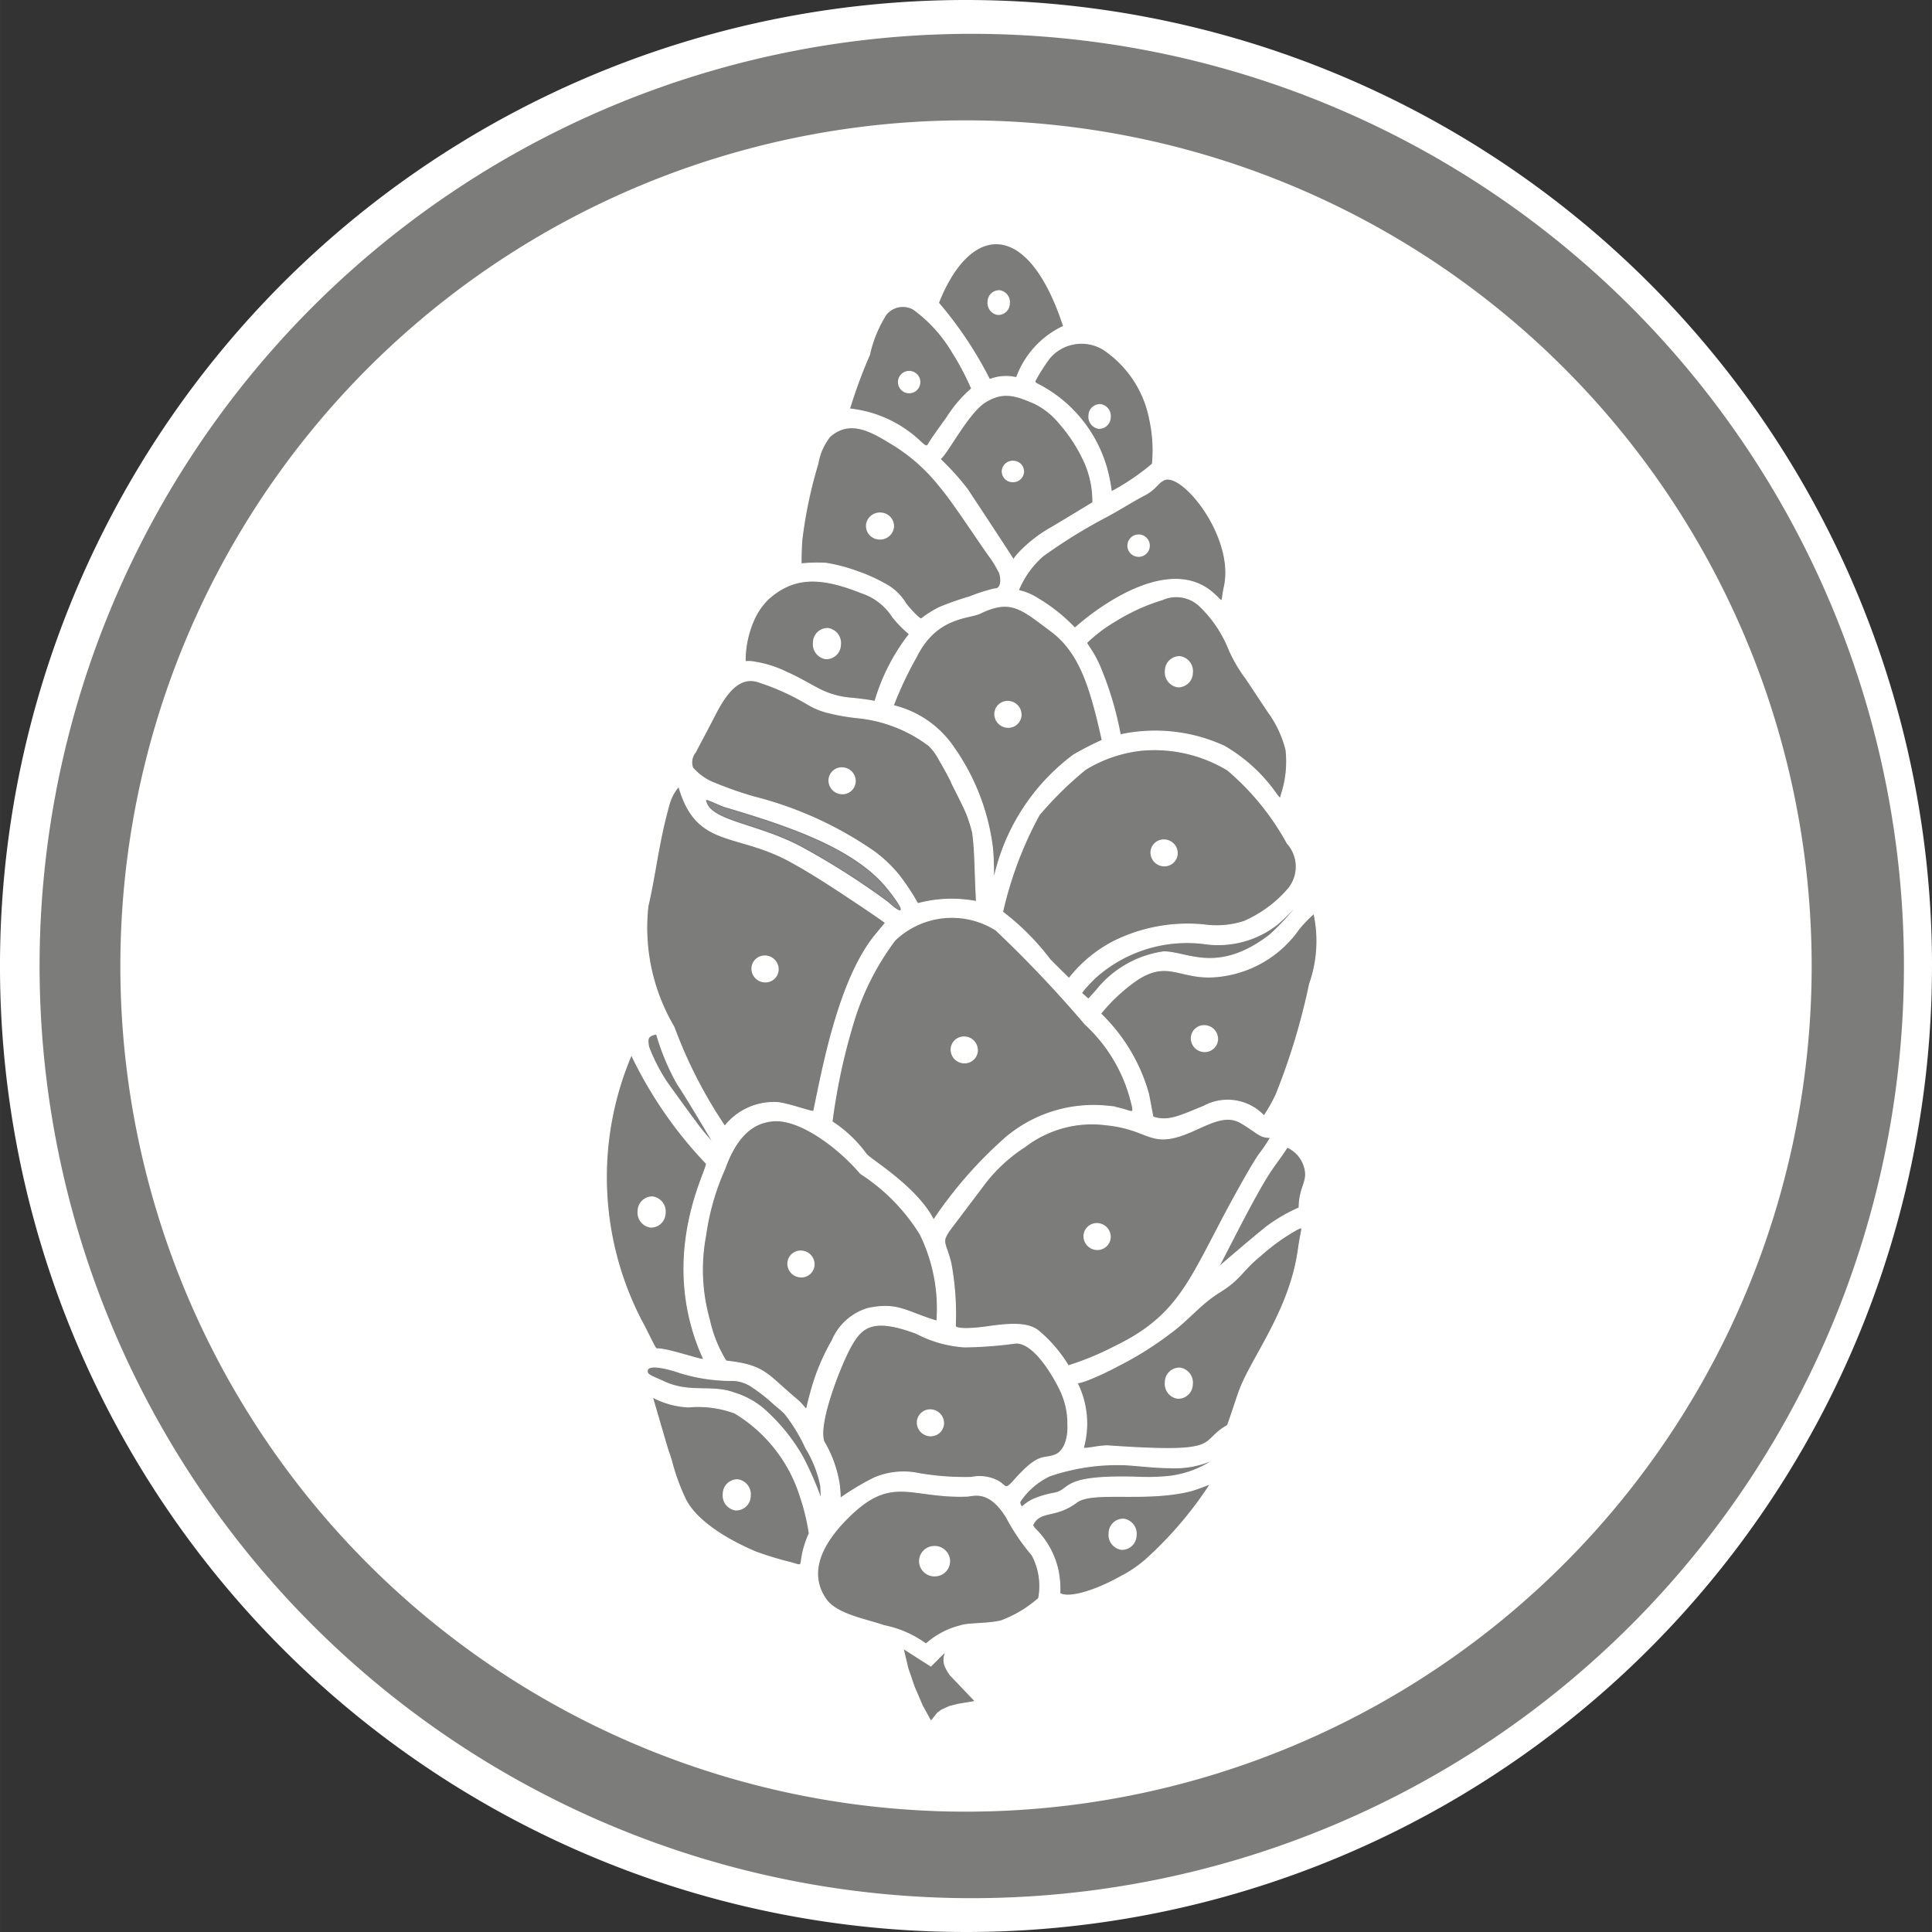 <?xml version="1.0" encoding="UTF-8"?> <svg xmlns="http://www.w3.org/2000/svg" id="Ebene_1" data-name="Ebene 1" width="30mm" height="30mm" viewBox="0 0 85.039 85.04"><rect x="0" y="0" width="85.039" height="85.04" fill="#333333" stroke="none"/><defs><style>.cls-1,.cls-3{fill:#fff;}.cls-2,.cls-6{fill:#7c7c7b;}.cls-3,.cls-6,.cls-8{fill-rule:evenodd;}.cls-4,.cls-5,.cls-9{fill:none;stroke-miterlimit:22.926;}.cls-4,.cls-5{stroke:#fff;}.cls-4,.cls-9{stroke-width:0.042px;}.cls-5{stroke-width:0.055px;}.cls-7,.cls-8{fill:#878787;}.cls-9{stroke:#7c7c7b;}</style></defs><path class="cls-1" d="M85.039,42.52A42.52,42.52,0,1,1,42.52,0a42.52,42.52,0,0,1,42.52,42.52"></path><path class="cls-2" d="M83.804,42.52a41.031,41.031,0,1,1-41.03-41.031A41.031,41.031,0,0,1,83.804,42.52"></path><path class="cls-1" d="M79.743,42.52A37.223,37.223,0,1,1,42.52,5.297,37.223,37.223,0,0,1,79.743,42.52"></path><path class="cls-3" d="M39.36,12.691a8.453,8.453,0,0,1,.843-1.894.914.914,0,0,1,1.346-.324c.291.168.406.284.491.312s.139-.033.31-.217A1.834,1.834,0,0,1,43.36,9.988a2.24,2.24,0,0,1,1.146.101,3.024,3.024,0,0,1,1.158.748c.262.261.407.476.452.461a1.304,1.304,0,0,1,1.102.135,2.845,2.845,0,0,1,1.003,1.236c.125.255.279.518.405.814a2.767,2.767,0,0,1,.233,1.019c.001.028.2.116.511.357a5.925,5.925,0,0,1,1.196,1.279,4.47,4.47,0,0,1,.372.705c.13.291.259.618.37.92a5.982,5.982,0,0,1,.242,1.303,6.453,6.453,0,0,1,.033,1.124,4.352,4.352,0,0,1,1.347.836A5.625,5.625,0,0,1,53.824,22.1a6.984,6.984,0,0,1,.607,1.249,5.741,5.741,0,0,1,.394,1.583,5.011,5.011,0,0,1-.104,1.065c-.071.396-.159.789-.217,1.051a1.55,1.55,0,0,0-.048.236.391.391,0,0,0,.08.301,2.215,2.215,0,0,1,.265.505,3.985,3.985,0,0,0,.335.649c.065.095.374.58.722,1.124s.736,1.147.962,1.478a3.537,3.537,0,0,1,.658,1.631,5.843,5.843,0,0,1-.128,1.683c-.034.183-.091.418-.154.661s-.132.498-.187.72a4.857,4.857,0,0,0,.289.433,3.656,3.656,0,0,1,.351.732,4.03,4.03,0,0,1,.285.942,1.459,1.459,0,0,1-.03.359,1.887,1.887,0,0,1,.422.524,4.095,4.095,0,0,1,.482,1.897,8.296,8.296,0,0,1-.106,1.436,10.757,10.757,0,0,1-.3,1.429c-.064.213-.246,1.075-.527,2.085a14.205,14.205,0,0,1-1.116,2.975l-.234.43-.234.43a3.127,3.127,0,0,1,.33-.1.982.982,0,0,1,.584.198,2.239,2.239,0,0,1,.473.363,3.775,3.775,0,0,1,.494.66,1.642,1.642,0,0,1,.142.437,1.557,1.557,0,0,1-.038.793c-.211.605-.254.809-.215.859s.162-.057.287-.078c-.026.166-.141,1.042-.357,2.113a16.723,16.723,0,0,1-.956,3.289,16.203,16.203,0,0,1-.884,1.555,8.779,8.779,0,0,0-.899,1.965c-.01.035-.101.267-.192.517a4.468,4.468,0,0,0-.196.607c.021.007.01-.011,0-.026s-.02-.029.002-.012l.09.222.09.222a1.528,1.528,0,0,1-.139.67c-.09.224-.201.432-.268.589a10.877,10.877,0,0,1-.863,1.502c-.341.517-.68.982-.844,1.188-.147.187-.371.46-.613.734a8.1,8.1,0,0,1-.723.74,14.407,14.407,0,0,1-1.73,1.326,7.379,7.379,0,0,1-1.982.869,2.894,2.894,0,0,1-.988.109,1.413,1.413,0,0,1-.512-.119,3.434,3.434,0,0,1-.956.752,4.183,4.183,0,0,1-1.963.55,4.231,4.231,0,0,0-.669.094,3.179,3.179,0,0,0-.843.292c-.138.076-.379.121-.498.276s-.116.421.236.942a6.749,6.749,0,0,0,.504.598,3.219,3.219,0,0,0,.554.512c-.176.032-.444.065-.712.121a2.147,2.147,0,0,0-.716.255,1.692,1.692,0,0,0-.18.135.951.951,0,0,0-.256.321,7.967,7.967,0,0,1-.64-1.304,9.145,9.145,0,0,1-.416-1.257c-.07-.322-.041-.42-.109-.486a4.216,4.216,0,0,0-.691-.286,8.303,8.303,0,0,0-1.306-.411,4.19,4.19,0,0,1-1.187-.495,3.102,3.102,0,0,1-.862-.665,2.191,2.191,0,0,1-.308-.535,1.581,1.581,0,0,1-.122-.457c-.024-.103-.07-.162-.26-.196a7.623,7.623,0,0,1-1.41-.432c-.48-.187-.973-.395-1.48-.557a4.57,4.57,0,0,1-1.129-.69,7.677,7.677,0,0,1-1.136-1.053,4.335,4.335,0,0,1-.842-1.646c-.177-.594-.313-1.263-.595-2.105-.157-.469-.253-.78-.33-1.05s-.136-.497-.219-.798c-.31-1.115-.117-1.331.02-1.511s.216-.324-.32-1.296c-.106-.26-.325-.734-.542-1.219s-.434-.981-.538-1.285a10.465,10.465,0,0,1-.474-1.798,10.804,10.804,0,0,1-.102-1.696,11.317,11.317,0,0,1,.08-1.366c.045-.401.103-.798.147-1.345a12.292,12.292,0,0,1,.438-2.238,13.568,13.568,0,0,1,.498-1.476,1.36,1.36,0,0,1,.18-.324,2.02,2.02,0,0,1,.57-.487.956.956,0,0,1,.502-.469c.14-.076.207-.151.066-.455a9.156,9.156,0,0,1-.614-2.284,7.086,7.086,0,0,1,.032-2.656c.088-.343.17-.693.244-1.053s.14-.73.196-1.111c.03-.206.082-.516.151-.862s.157-.724.255-1.066a4.19,4.19,0,0,1,.429-.979,1.163,1.163,0,0,1,.584-.564l.001-.13v-.129a3.408,3.408,0,0,1,.417-1.2c.235-.471.54-1,.836-1.553a4.201,4.201,0,0,1,.674-.866,4.451,4.451,0,0,0,.42-.437,6.413,6.413,0,0,1,.447-2.484,3.581,3.581,0,0,1,2.037-1.994,11.5,11.5,0,0,1,.194-2.411c.151-.854.387-1.789.699-2.898a2.137,2.137,0,0,1,.334-.769,4.342,4.342,0,0,1,.797-.729l.194-.676.194-.675a2.35,2.35,0,0,1,.203-.472,2.922,2.922,0,0,0,.224-.499c.062-.18.16-.521.279-.89a8.63,8.63,0,0,1,.403-1.065,2.119,2.119,0,0,1,.886-1.025c.259-.137.449-.135.471-.194"></path><path class="cls-4" d="M39.36,12.691a8.453,8.453,0,0,1,.843-1.894.914.914,0,0,1,1.346-.324c.291.168.406.284.491.312s.139-.033.31-.217A1.834,1.834,0,0,1,43.36,9.988a2.24,2.24,0,0,1,1.146.101,3.024,3.024,0,0,1,1.158.748c.262.261.407.476.452.461a1.304,1.304,0,0,1,1.102.135,2.845,2.845,0,0,1,1.003,1.236c.125.255.279.518.405.814a2.767,2.767,0,0,1,.233,1.019c.001.028.2.116.511.357a5.925,5.925,0,0,1,1.196,1.279,4.47,4.47,0,0,1,.372.705c.13.291.259.618.37.92a5.982,5.982,0,0,1,.242,1.303,6.453,6.453,0,0,1,.033,1.124,4.352,4.352,0,0,1,1.347.836A5.625,5.625,0,0,1,53.824,22.1a6.984,6.984,0,0,1,.607,1.249,5.741,5.741,0,0,1,.394,1.583,5.011,5.011,0,0,1-.104,1.065c-.071.396-.159.789-.217,1.051a1.55,1.55,0,0,0-.048.236.391.391,0,0,0,.08.301,2.215,2.215,0,0,1,.265.505,3.985,3.985,0,0,0,.335.649c.065.095.374.58.722,1.124s.736,1.147.962,1.478a3.537,3.537,0,0,1,.658,1.631,5.843,5.843,0,0,1-.128,1.683c-.034.183-.091.418-.154.661s-.132.498-.187.72a4.857,4.857,0,0,0,.289.433,3.656,3.656,0,0,1,.351.732,4.03,4.03,0,0,1,.285.942,1.459,1.459,0,0,1-.03.359,1.887,1.887,0,0,1,.422.524,4.095,4.095,0,0,1,.482,1.897,8.296,8.296,0,0,1-.106,1.436,10.757,10.757,0,0,1-.3,1.429c-.064.213-.246,1.075-.527,2.085a14.205,14.205,0,0,1-1.116,2.975l-.234.43-.234.43a3.127,3.127,0,0,1,.33-.1.982.982,0,0,1,.584.198,2.239,2.239,0,0,1,.473.363,3.775,3.775,0,0,1,.494.66,1.642,1.642,0,0,1,.142.437,1.557,1.557,0,0,1-.038.793c-.211.605-.254.809-.215.859s.162-.057.287-.078c-.026.166-.141,1.042-.357,2.113a16.723,16.723,0,0,1-.956,3.289,16.203,16.203,0,0,1-.884,1.555,8.779,8.779,0,0,0-.899,1.965c-.01.035-.101.267-.192.517a4.468,4.468,0,0,0-.196.607c.021.007.01-.011,0-.026s-.02-.029.002-.012l.09.222.09.222a1.528,1.528,0,0,1-.139.67c-.09.224-.201.432-.268.589a10.877,10.877,0,0,1-.863,1.502c-.341.517-.68.982-.844,1.188-.147.187-.371.46-.613.734a8.1,8.1,0,0,1-.723.74,14.407,14.407,0,0,1-1.73,1.326,7.379,7.379,0,0,1-1.982.869,2.894,2.894,0,0,1-.988.109,1.413,1.413,0,0,1-.512-.119,3.434,3.434,0,0,1-.956.752,4.183,4.183,0,0,1-1.963.55,4.231,4.231,0,0,0-.669.094,3.179,3.179,0,0,0-.843.292c-.138.076-.379.121-.498.276s-.116.421.236.942a6.749,6.749,0,0,0,.504.598,3.219,3.219,0,0,0,.554.512c-.176.032-.444.065-.712.121a2.147,2.147,0,0,0-.716.255,1.692,1.692,0,0,0-.18.135.951.951,0,0,0-.256.321,7.967,7.967,0,0,1-.64-1.304,9.145,9.145,0,0,1-.416-1.257c-.07-.322-.041-.42-.109-.486a4.216,4.216,0,0,0-.691-.286,8.303,8.303,0,0,0-1.306-.411,4.19,4.19,0,0,1-1.187-.495,3.102,3.102,0,0,1-.862-.665,2.191,2.191,0,0,1-.308-.535,1.581,1.581,0,0,1-.122-.457c-.024-.103-.07-.162-.26-.196a7.623,7.623,0,0,1-1.41-.432c-.48-.187-.973-.395-1.48-.557a4.57,4.57,0,0,1-1.129-.69,7.677,7.677,0,0,1-1.136-1.053,4.335,4.335,0,0,1-.842-1.646c-.177-.594-.313-1.263-.595-2.105-.157-.469-.253-.78-.33-1.05s-.136-.497-.219-.798c-.31-1.115-.117-1.331.02-1.511s.216-.324-.32-1.296c-.106-.26-.325-.734-.542-1.219s-.434-.981-.538-1.285a10.465,10.465,0,0,1-.474-1.798,10.804,10.804,0,0,1-.102-1.696,11.317,11.317,0,0,1,.08-1.366c.045-.401.103-.798.147-1.345a12.292,12.292,0,0,1,.438-2.238,13.568,13.568,0,0,1,.498-1.476,1.36,1.36,0,0,1,.18-.324,2.02,2.02,0,0,1,.57-.487.956.956,0,0,1,.502-.469c.14-.076.207-.151.066-.455a9.156,9.156,0,0,1-.614-2.284,7.086,7.086,0,0,1,.032-2.656c.088-.343.17-.693.244-1.053s.14-.73.196-1.111c.03-.206.082-.516.151-.862s.157-.724.255-1.066a4.19,4.19,0,0,1,.429-.979,1.163,1.163,0,0,1,.584-.564l.001-.13v-.129a3.408,3.408,0,0,1,.417-1.2c.235-.471.54-1,.836-1.553a4.201,4.201,0,0,1,.674-.866,4.451,4.451,0,0,0,.42-.437,6.413,6.413,0,0,1,.447-2.484,3.581,3.581,0,0,1,2.037-1.994,11.5,11.5,0,0,1,.194-2.411c.151-.854.387-1.789.699-2.898a2.137,2.137,0,0,1,.334-.769,4.342,4.342,0,0,1,.797-.729l.194-.676.194-.675a2.35,2.35,0,0,1,.203-.472,2.922,2.922,0,0,0,.224-.499c.062-.18.16-.521.279-.89a8.63,8.63,0,0,1,.403-1.065,2.119,2.119,0,0,1,.886-1.025C39.148,12.749,39.338,12.751,39.36,12.691Z"></path><path class="cls-5" d="M53.037,60.276a.615.615,0,0,0-.636.608.638.638,0,0,0,.539.71.619.619,0,0,0,.639-.607A.644.644,0,0,0,53.037,60.276Z"></path><path class="cls-6" d="M40.779,72.379l-.01-.007a4.695,4.695,0,0,0-1.855-.817c-.792-.274-2.095-.493-2.559-1.159-.656-.943-.51-2.172,1.065-3.69,1.865-1.798,2.674-.764,5.141-.85.288-.01.969-.322,1.739.931a9.186,9.186,0,0,0,1.129,1.663,2.888,2.888,0,0,1,.288,1.903,5.269,5.269,0,0,1-1.661.994c-.622.146-1.442.092-1.789.217a3.531,3.531,0,0,0-1.469.765c-.018.017-.054.025-.019.05"></path><path class="cls-4" d="M40.779,72.379l-.01-.007a4.695,4.695,0,0,0-1.855-.817c-.792-.274-2.095-.493-2.559-1.159-.656-.943-.51-2.172,1.065-3.69,1.865-1.798,2.674-.764,5.141-.85.288-.01.969-.322,1.739.931a9.186,9.186,0,0,0,1.129,1.663,2.888,2.888,0,0,1,.288,1.903,5.269,5.269,0,0,1-1.661.994c-.622.146-1.442.092-1.789.217a3.531,3.531,0,0,0-1.469.765C40.78,72.346,40.743,72.354,40.779,72.379Z"></path><path class="cls-7" d="M37.204,33.666a.56.56,0,0,0-.613.513.583.583,0,0,0,.531.614.558.558,0,0,0,.612-.512.581.581,0,0,0-.53-.615"></path><path class="cls-5" d="M37.204,33.666a.56.56,0,0,0-.613.513.583.583,0,0,0,.531.614.558.558,0,0,0,.612-.512A.581.581,0,0,0,37.204,33.666Z"></path><path class="cls-7" d="M44.718,20.17a.462.462,0,0,0-.501.41.451.451,0,0,0,.425.479.458.458,0,0,0,.501-.408.45.45,0,0,0-.425-.48"></path><path class="cls-5" d="M44.718,20.17a.462.462,0,0,0-.501.41.451.451,0,0,0,.425.479.458.458,0,0,0,.501-.408A.45.45,0,0,0,44.718,20.17Z"></path><path class="cls-7" d="M40.153,16.217a.464.464,0,0,0-.502.42.465.465,0,1,0,.502-.42"></path><path class="cls-5" d="M40.153,16.217a.464.464,0,0,0-.502.42.465.465,0,1,0,.502-.42Z"></path><path class="cls-7" d="M38.877,22.45a.585.585,0,0,0-.636.521.573.573,0,0,0,.54.611.589.589,0,0,0,.638-.522.575.575,0,0,0-.542-.61"></path><path class="cls-5" d="M38.877,22.45a.585.585,0,0,0-.636.521.573.573,0,0,0,.54.611.589.589,0,0,0,.638-.522A.575.575,0,0,0,38.877,22.45Z"></path><path class="cls-7" d="M50.254,23.416a.469.469,0,0,0-.506.427.463.463,0,0,0,.428.5.465.465,0,1,0,.077-.927"></path><path class="cls-5" d="M50.254,23.416a.469.469,0,0,0-.506.427.463.463,0,0,0,.428.5.465.465,0,1,0,.077-.927Z"></path><path class="cls-6" d="M43.557,16.708a1.962,1.962,0,0,1,1.186-.083A4.003,4.003,0,0,1,46.815,14.36c-1.548-4.75-4.111-4.569-5.508-1.027a16.935,16.935,0,0,1,2.25,3.376"></path><path class="cls-4" d="M43.557,16.708a1.962,1.962,0,0,1,1.186-.083A4.003,4.003,0,0,1,46.815,14.36c-1.548-4.75-4.111-4.569-5.508-1.027A16.935,16.935,0,0,1,43.557,16.708Z"></path><path class="cls-6" d="M45.557,16.765a8.187,8.187,0,0,1,.639-1.005,1.847,1.847,0,0,1,2.39-.367,4.779,4.779,0,0,1,2.015,3.042,6.417,6.417,0,0,1,.125,1.986,10.235,10.235,0,0,1-1.806,1.226,8.045,8.045,0,0,0-.169-.892,5.984,5.984,0,0,0-3.063-3.84c-.036-.017-.162-.071-.132-.15"></path><path class="cls-4" d="M45.557,16.765a8.187,8.187,0,0,1,.639-1.005,1.847,1.847,0,0,1,2.39-.367,4.779,4.779,0,0,1,2.015,3.042,6.417,6.417,0,0,1,.125,1.986,10.235,10.235,0,0,1-1.806,1.226,8.045,8.045,0,0,0-.169-.892,5.984,5.984,0,0,0-3.063-3.84C45.652,16.898,45.527,16.844,45.557,16.765Z"></path><path class="cls-6" d="M37.392,18h-.001a21.915,21.915,0,0,1,.88-2.382,5.514,5.514,0,0,1,.736-1.785.954.954,0,0,1,1.203-.219A6.31,6.31,0,0,1,41.926,15.51a11.24,11.24,0,0,1,.842,1.595,5.729,5.729,0,0,0-1.073,1.249c-.009.021-.73,1.003-.806,1.158-.102.204-.174.102-.364-.059A5.323,5.323,0,0,0,37.392,18"></path><path class="cls-4" d="M37.392,18h-.001a21.915,21.915,0,0,1,.88-2.382,5.514,5.514,0,0,1,.736-1.785.954.954,0,0,1,1.203-.219A6.31,6.31,0,0,1,41.926,15.51a11.24,11.24,0,0,1,.842,1.595,5.729,5.729,0,0,0-1.073,1.249c-.009.021-.73,1.003-.806,1.158-.102.204-.174.102-.364-.059A5.323,5.323,0,0,0,37.392,18Z"></path><path class="cls-6" d="M41.381,20.195c.279-.155,1.222-2.025,1.983-2.497.786-.487,1.333-.308,2.192.067a3.298,3.298,0,0,1,1.075.866,6.801,6.801,0,0,1,1.137,1.782,4.212,4.212,0,0,1,.334,1.709c-.378.228-1.561.95-1.927,1.158a6.15,6.15,0,0,0-.966.704c-.1.085-.598.549-.588.677,0-.029-1.921-2.941-2.045-3.127a11.382,11.382,0,0,0-1.128-1.259Z"></path><path class="cls-4" d="M41.381,20.195c.279-.155,1.222-2.025,1.983-2.497.786-.487,1.333-.308,2.192.067a3.298,3.298,0,0,1,1.075.866,6.801,6.801,0,0,1,1.137,1.782,4.212,4.212,0,0,1,.334,1.709c-.378.228-1.561.95-1.927,1.158a6.15,6.15,0,0,0-.966.704c-.1.085-.598.549-.588.677,0-.029-1.921-2.941-2.045-3.127a11.382,11.382,0,0,0-1.128-1.259Z"></path><path class="cls-6" d="M35.265,24.818c-.011-.104.003-.707.028-1.031a19.61,19.61,0,0,1,.708-3.377,2.616,2.616,0,0,1,.53-1.199c.947-.828,1.95-.138,2.887.43a7.924,7.924,0,0,1,1.948,1.767c.62.724,1.688,2.406,2.298,3.232a5.556,5.556,0,0,1,.296.51c.073.065.224.787-.185.771a7.422,7.422,0,0,0-1.075.344,13.995,13.995,0,0,0-1.335.467,4.528,4.528,0,0,0-.808.506c-.059.061-.603-.529-.716-.714a2.356,2.356,0,0,0-.723-.728,7.521,7.521,0,0,0-1.41-.649,7.299,7.299,0,0,0-1.349-.354,7.202,7.202,0,0,0-1.093.025"></path><path class="cls-4" d="M35.265,24.818c-.011-.104.003-.707.028-1.031a19.61,19.61,0,0,1,.708-3.377,2.616,2.616,0,0,1,.53-1.199c.947-.828,1.95-.138,2.887.43a7.924,7.924,0,0,1,1.948,1.767c.62.724,1.688,2.406,2.298,3.232a5.556,5.556,0,0,1,.296.51c.073.065.224.787-.185.771a7.422,7.422,0,0,0-1.075.344,13.995,13.995,0,0,0-1.335.467,4.528,4.528,0,0,0-.808.506c-.059.061-.603-.529-.716-.714a2.356,2.356,0,0,0-.723-.728,7.521,7.521,0,0,0-1.41-.649,7.299,7.299,0,0,0-1.349-.354A7.202,7.202,0,0,0,35.265,24.818Z"></path><path class="cls-6" d="M44.824,25.989a4.05,4.05,0,0,1,1.073-1.511,22.965,22.965,0,0,1,2.729-1.695c.606-.318,1.204-.708,1.734-.982.548-.285.572-.546.893-.684.802-.343,3.119,2.528,2.637,4.716-.163.736.023.74-.484.285-1.774-1.593-4.664.264-6.094,1.53a7.558,7.558,0,0,0-1.647-1.311,2.555,2.555,0,0,0-.841-.348"></path><path class="cls-4" d="M44.824,25.989a4.05,4.05,0,0,1,1.073-1.511,22.965,22.965,0,0,1,2.729-1.695c.606-.318,1.204-.708,1.734-.982.548-.285.572-.546.893-.684.802-.343,3.119,2.528,2.637,4.716-.163.736.023.74-.484.285-1.774-1.593-4.664.264-6.094,1.53a7.558,7.558,0,0,0-1.647-1.311A2.555,2.555,0,0,0,44.824,25.989Z"></path><path class="cls-6" d="M43.743,38.71a9.225,9.225,0,0,1,3.515-5.482,13.767,13.767,0,0,1,1.258-.645c-.533-2.413-1.012-3.881-2.259-4.81-1.287-.958-1.753-1.444-3.111-.782-.488.237-1.923.13-2.803,1.904a15.883,15.883,0,0,0-1.024,2.163,4.469,4.469,0,0,1,2.667,1.851,9.753,9.753,0,0,1,1.685,4.303c.058.432.055,1.042.071,1.499"></path><path class="cls-4" d="M43.743,38.71a9.225,9.225,0,0,1,3.515-5.482,13.767,13.767,0,0,1,1.258-.645c-.533-2.413-1.012-3.881-2.259-4.81-1.287-.958-1.753-1.444-3.111-.782-.488.237-1.923.13-2.803,1.904a15.883,15.883,0,0,0-1.024,2.163,4.469,4.469,0,0,1,2.667,1.851,9.753,9.753,0,0,1,1.685,4.303C43.73,37.643,43.727,38.253,43.743,38.71Z"></path><path class="cls-6" d="M32.799,29.123a4.463,4.463,0,0,1,.344-1.75,3.035,3.035,0,0,1,.669-1.005c1.086-.964,2.219-1.035,4.112-.272A2.543,2.543,0,0,1,39.28,27.141a5.243,5.243,0,0,0,.749.768,8.905,8.905,0,0,0-1.512,2.945c-.014.05.012-.024-1.16-.134a3.691,3.691,0,0,1-1.34-.407c-.352-.183-1.001-.564-1.359-.704a4.806,4.806,0,0,0-1.404-.46,1.403,1.403,0,0,0-.456-.026"></path><path class="cls-4" d="M32.799,29.123a4.463,4.463,0,0,1,.344-1.75,3.035,3.035,0,0,1,.669-1.005c1.086-.964,2.219-1.035,4.112-.272A2.543,2.543,0,0,1,39.28,27.141a5.243,5.243,0,0,0,.749.768,8.905,8.905,0,0,0-1.512,2.945c-.014.05.012-.024-1.16-.134a3.691,3.691,0,0,1-1.34-.407c-.352-.183-1.001-.564-1.359-.704a4.806,4.806,0,0,0-1.404-.46A1.403,1.403,0,0,0,32.799,29.123Z"></path><path class="cls-6" d="M30.491,33.801a.699.699,0,0,1,.12-.695c.176-.347.545-1.03.708-1.347.376-.727.993-2.068,2.023-1.757a10.49,10.49,0,0,1,2.208.995,3.319,3.319,0,0,0,.793.342,9.054,9.054,0,0,0,1.462.26,6.231,6.231,0,0,1,3.086,1.222,2.335,2.335,0,0,1,.414.551c.153.266.481.831.595,1.106.053.13.549,1.061.678,1.416a7.135,7.135,0,0,1,.234.758c.113.854.086,1.416.166,2.987.004.079.095.029-.552-.034a5.703,5.703,0,0,0-2.032.172,10.064,10.064,0,0,0-.868-1.305,6.135,6.135,0,0,0-1.034-.975,16.275,16.275,0,0,0-5.305-2.419,16.524,16.524,0,0,1-1.916-.682,2.539,2.539,0,0,1-.78-.597"></path><path class="cls-4" d="M30.491,33.801a.699.699,0,0,1,.12-.695c.176-.347.545-1.03.708-1.347.376-.727.993-2.068,2.023-1.757a10.49,10.49,0,0,1,2.208.995,3.319,3.319,0,0,0,.793.342,9.054,9.054,0,0,0,1.462.26,6.231,6.231,0,0,1,3.086,1.222,2.335,2.335,0,0,1,.414.551c.153.266.481.831.595,1.106.053.13.549,1.061.678,1.416a7.135,7.135,0,0,1,.234.758c.113.854.086,1.416.166,2.987.004.079.095.029-.552-.034a5.703,5.703,0,0,0-2.032.172,10.064,10.064,0,0,0-.868-1.305,6.135,6.135,0,0,0-1.034-.975,16.275,16.275,0,0,0-5.305-2.419,16.524,16.524,0,0,1-1.916-.682A2.539,2.539,0,0,1,30.491,33.801Z"></path><path class="cls-6" d="M47.838,28.283a6.49,6.49,0,0,1,1.234-.935,8.742,8.742,0,0,1,2.096-.956,1.499,1.499,0,0,1,1.648.292,5.449,5.449,0,0,1,1.298,1.947,6.598,6.598,0,0,0,.728,1.233c.328.485.637.964.984,1.479a4.806,4.806,0,0,1,.778,1.66A4.601,4.601,0,0,1,56.41,34.94c-.063.224-.033.263-.227.015A7.194,7.194,0,0,0,53.89,32.846a7.278,7.278,0,0,0-4.58-.502,14.603,14.603,0,0,0-.912-3.038c-.299-.682-.598-.974-.56-1.023"></path><path class="cls-4" d="M47.838,28.283a6.49,6.49,0,0,1,1.234-.935,8.742,8.742,0,0,1,2.096-.956,1.499,1.499,0,0,1,1.648.292,5.449,5.449,0,0,1,1.298,1.947,6.598,6.598,0,0,0,.728,1.233c.328.485.637.964.984,1.479a4.806,4.806,0,0,1,.778,1.66A4.601,4.601,0,0,1,56.41,34.94c-.063.224-.033.263-.227.015A7.194,7.194,0,0,0,53.89,32.846a7.278,7.278,0,0,0-4.58-.502,14.603,14.603,0,0,0-.912-3.038C48.099,28.624,47.8,28.331,47.838,28.283Z"></path><path class="cls-6" d="M45.741,35.867A15.663,15.663,0,0,1,47.774,33.87a5.968,5.968,0,0,1,2.457-.845,6.238,6.238,0,0,1,3.804.871,11.398,11.398,0,0,1,2.624,3.222,1.533,1.533,0,0,1,.005,2.053,5.439,5.439,0,0,1-1.91,1.39,3.951,3.951,0,0,1-1.76.149,7.316,7.316,0,0,0-3.991.737,6.006,6.006,0,0,0-1.948,1.621c-.002.004-.774-.757-.847-.842A10.852,10.852,0,0,0,44.13,40.143a16.559,16.559,0,0,1,1.611-4.276"></path><path class="cls-4" d="M45.741,35.867A15.663,15.663,0,0,1,47.774,33.87a5.968,5.968,0,0,1,2.457-.845,6.238,6.238,0,0,1,3.804.871,11.398,11.398,0,0,1,2.624,3.222,1.533,1.533,0,0,1,.005,2.053,5.439,5.439,0,0,1-1.91,1.39,3.951,3.951,0,0,1-1.76.149,7.316,7.316,0,0,0-3.991.737,6.006,6.006,0,0,0-1.948,1.621c-.002.004-.774-.757-.847-.842A10.852,10.852,0,0,0,44.13,40.143,16.559,16.559,0,0,1,45.741,35.867Z"></path><path class="cls-6" d="M47.618,43.724l.29.257.345-.382a4.615,4.615,0,0,1,2.972-1.703c1.044.005,2.362,1.008,4.647-.725a10.25,10.25,0,0,0,1.583-1.806,8.502,8.502,0,0,1-1.227,1.313,4.223,4.223,0,0,1-3.252.854,6.05,6.05,0,0,0-4.78,1.515c-.113.112-.631.631-.579.677"></path><path class="cls-4" d="M47.618,43.724l.29.257.345-.382a4.615,4.615,0,0,1,2.972-1.703c1.044.005,2.362,1.008,4.647-.725a10.25,10.25,0,0,0,1.583-1.806,8.502,8.502,0,0,1-1.227,1.313,4.223,4.223,0,0,1-3.252.854,6.05,6.05,0,0,0-4.78,1.515C48.084,43.159,47.566,43.678,47.618,43.724Z"></path><path class="cls-6" d="M48.444,44.618a7.666,7.666,0,0,1,1.615-1.497c1.411-.919,1.909.052,3.595-.143a4.951,4.951,0,0,0,3.519-2.087,5.609,5.609,0,0,1,.662-.684,5.686,5.686,0,0,1-.194,3.109,29.012,29.012,0,0,1-1.465,4.847,6.635,6.635,0,0,1-.539.955,2.201,2.201,0,0,0-2.656-.422c-1.02.409-1.56.703-2.232.469-.007-.002-.174-.942-.206-1.055a7.845,7.845,0,0,0-2.099-3.492"></path><path class="cls-4" d="M48.444,44.618a7.666,7.666,0,0,1,1.615-1.497c1.411-.919,1.909.052,3.595-.143a4.951,4.951,0,0,0,3.519-2.087,5.609,5.609,0,0,1,.662-.684,5.686,5.686,0,0,1-.194,3.109,29.012,29.012,0,0,1-1.465,4.847,6.635,6.635,0,0,1-.539.955,2.201,2.201,0,0,0-2.656-.422c-1.02.409-1.56.703-2.232.469-.007-.002-.174-.942-.206-1.055A7.845,7.845,0,0,0,48.444,44.618Z"></path><path class="cls-6" d="M36.623,49.374a26.848,26.848,0,0,1,.92-4.306,11.565,11.565,0,0,1,1.849-3.684,3.633,3.633,0,0,1,4.445-.445,53.682,53.682,0,0,1,3.931,4.147,6.912,6.912,0,0,1,1.966,3.188c.28,1.055.173.532-1.009.413a5.984,5.984,0,0,0-4.473,1.401,18.684,18.684,0,0,0-3.158,3.614c-.753-1.477-2.802-2.671-2.969-2.905a5.676,5.676,0,0,0-1.502-1.423"></path><path class="cls-4" d="M36.623,49.374a26.848,26.848,0,0,1,.92-4.306,11.565,11.565,0,0,1,1.849-3.684,3.633,3.633,0,0,1,4.445-.445,53.682,53.682,0,0,1,3.931,4.147,6.912,6.912,0,0,1,1.966,3.188c.28,1.055.173.532-1.009.413a5.984,5.984,0,0,0-4.473,1.401,18.684,18.684,0,0,0-3.158,3.614c-.753-1.477-2.802-2.671-2.969-2.905A5.676,5.676,0,0,0,36.623,49.374Z"></path><path class="cls-8" d="M38.829,38.886c-1.542-1.674-4.428-2.593-6.926-3.336-.164-.048-.809-.351-.802-.315.177.877,2.198.983,4.117,1.984a33.002,33.002,0,0,1,3.863,2.45c1.19,1.056.122-.377-.251-.782"></path><path class="cls-9" d="M38.829,38.886c-1.542-1.674-4.428-2.593-6.926-3.336-.164-.048-.809-.351-.802-.315.177.877,2.198.983,4.117,1.984a33.002,33.002,0,0,1,3.863,2.45C40.271,40.723,39.202,39.291,38.829,38.886Z"></path><path class="cls-6" d="M38.976,40.617c-.433-.32-1.359-.93-1.739-1.183-.827-.549-1.653-1.077-2.468-1.522-2.386-1.302-4.119-.575-4.891-3.3a1.99,1.99,0,0,0-.404.717c-.497,1.73-.606,3.064-.955,4.559a8.598,8.598,0,0,0,1.147,5.32,20.504,20.504,0,0,0,2.236,4.366,2.742,2.742,0,0,1,2.332-1.042c.506.055,1.454.412,1.582.386.417-2.018,1.12-5.777,2.685-7.725Z"></path><path class="cls-4" d="M38.976,40.617c-.433-.32-1.359-.93-1.739-1.183-.827-.549-1.653-1.077-2.468-1.522-2.386-1.302-4.119-.575-4.891-3.3a1.99,1.99,0,0,0-.404.717c-.497,1.73-.606,3.064-.955,4.559a8.598,8.598,0,0,0,1.147,5.32,20.504,20.504,0,0,0,2.236,4.366,2.742,2.742,0,0,1,2.332-1.042c.506.055,1.454.412,1.582.386.417-2.018,1.12-5.777,2.685-7.725Z"></path><path class="cls-6" d="M28.89,45.485a10.299,10.299,0,0,0,.928,2.229c.439.651,1.373,2.242,1.624,2.658a10.192,10.192,0,0,1-.864-1.046c-.215-.282-1.172-1.607-1.225-1.686a7.888,7.888,0,0,1-.804-1.563c-.051-.349-.073-.481.35-.566Z"></path><path class="cls-4" d="M28.89,45.485a10.299,10.299,0,0,0,.928,2.229c.439.651,1.373,2.242,1.624,2.658a10.192,10.192,0,0,1-.864-1.046c-.215-.282-1.172-1.607-1.225-1.686a7.888,7.888,0,0,1-.804-1.563c-.051-.349-.073-.481.35-.566Z"></path><path class="cls-6" d="M27.792,46.426a18.397,18.397,0,0,0,3.296,4.785c.12.139-1.737,3.292-.628,7.22a9.104,9.104,0,0,0,.509,1.381c.08.146-1.568-.469-2.074-.441-.059.003-.408-.784-.653-1.219a13.723,13.723,0,0,1-.45-11.725"></path><path class="cls-4" d="M27.792,46.426a18.397,18.397,0,0,0,3.296,4.785c.12.139-1.737,3.292-.628,7.22a9.104,9.104,0,0,0,.509,1.381c.08.146-1.568-.469-2.074-.441-.059.003-.408-.784-.653-1.219A13.723,13.723,0,0,1,27.792,46.426Z"></path><path class="cls-6" d="M31.956,59.908c1.722.189,1.781.573,3.102,1.68.6.503.326.723.618-.259A9.318,9.318,0,0,1,36.63,59.004a2.471,2.471,0,0,1,1.566-1.409c1.331-.282,1.672.146,3.043.556a7.424,7.424,0,0,0-.736-3.823,8.495,8.495,0,0,0-2.626-2.674c-.973-1.148-2.716-2.458-3.903-2.312-.49.06-1.423.273-2.072,2.105a10.713,10.713,0,0,0-.843,2.938,8.044,8.044,0,0,0,.165,3.705,5.784,5.784,0,0,0,.731,1.818"></path><path class="cls-4" d="M31.956,59.908c1.722.189,1.781.573,3.102,1.68.6.503.326.723.618-.259A9.318,9.318,0,0,1,36.63,59.004a2.471,2.471,0,0,1,1.566-1.409c1.331-.282,1.672.146,3.043.556a7.424,7.424,0,0,0-.736-3.823,8.495,8.495,0,0,0-2.626-2.674c-.973-1.148-2.716-2.458-3.903-2.312-.49.06-1.423.273-2.072,2.105a10.713,10.713,0,0,0-.843,2.938,8.044,8.044,0,0,0,.165,3.705A5.784,5.784,0,0,0,31.956,59.908Z"></path><path class="cls-6" d="M55.923,50.07c-.496-.014-.491-.157-1.275-.632-.633-.383-1.254-.057-2.112.327-1.942.869-1.825-.047-3.843-.254a4.839,4.839,0,0,0-3.569.955,7.046,7.046,0,0,0-1.777,1.628c-.121.164-1.347,1.786-1.438,1.906-.552.729-.289.61-.051,1.619a12.314,12.314,0,0,1,.191,2.739c-.005.143.597.159,1.46.034,1.204-.175,1.832-.127,2.234.217a6.175,6.175,0,0,1,1.28,1.508,12.273,12.273,0,0,0,2.02-.833c2.932-1.404,3.338-3.038,5.233-6.505.205-.374.785-1.431,1.135-1.949a6.548,6.548,0,0,0,.511-.757"></path><path class="cls-4" d="M55.923,50.07c-.496-.014-.491-.157-1.275-.632-.633-.383-1.254-.057-2.112.327-1.942.869-1.825-.047-3.843-.254a4.839,4.839,0,0,0-3.569.955,7.046,7.046,0,0,0-1.777,1.628c-.121.164-1.347,1.786-1.438,1.906-.552.729-.289.61-.051,1.619a12.314,12.314,0,0,1,.191,2.739c-.005.143.597.159,1.46.034,1.204-.175,1.832-.127,2.234.217a6.175,6.175,0,0,1,1.28,1.508,12.273,12.273,0,0,0,2.02-.833c2.932-1.404,3.338-3.038,5.233-6.505.205-.374.785-1.431,1.135-1.949A6.548,6.548,0,0,0,55.923,50.07Z"></path><path class="cls-6" d="M56.652,50.489a1.383,1.383,0,0,1,.813,1.128c.033.485-.276.716-.283,1.549a7.234,7.234,0,0,0-1.418.822c-.782.626-1.869,1.571-1.878,1.575-.007.002-.375.338-.286.26.03-.026.319-.595.369-.692.583-1.132,1.339-2.619,1.907-3.506.219-.342.521-.715.755-1.088a.112.112,0,0,0,.021-.048"></path><path class="cls-4" d="M56.652,50.489a1.383,1.383,0,0,1,.813,1.128c.033.485-.276.716-.283,1.549a7.234,7.234,0,0,0-1.418.822c-.782.626-1.869,1.571-1.878,1.575-.007.002-.375.338-.286.26.03-.026.319-.595.369-.692.583-1.132,1.339-2.619,1.907-3.506.219-.342.521-.715.755-1.088A.112.112,0,0,0,56.652,50.489Z"></path><path class="cls-6" d="M47.923,60.722a12.422,12.422,0,0,0,1.258-.589,14.832,14.832,0,0,0,2.357-1.475c.788-.579,1.301-1.264,2.131-1.777.949-.585.973-.926,1.801-1.604A9.095,9.095,0,0,1,57.097,54.11c.323-.141.191-.127.049.902-.379,2.73-2.117,4.821-2.624,6.291-.224.648-.472,1.426-.499,1.442-1.311.744-.077,1.256-5.229.898-.376-.026-1.135.182-1.105.077a3.992,3.992,0,0,0-.273-2.837c-.011-.022.064.009.508-.161"></path><path class="cls-4" d="M47.923,60.722a12.422,12.422,0,0,0,1.258-.589,14.832,14.832,0,0,0,2.357-1.475c.788-.579,1.301-1.264,2.131-1.777.949-.585.973-.926,1.801-1.604A9.095,9.095,0,0,1,57.097,54.11c.323-.141.191-.127.049.902-.379,2.73-2.117,4.821-2.624,6.291-.224.648-.472,1.426-.499,1.442-1.311.744-.077,1.256-5.229.898-.376-.026-1.135.182-1.105.077a3.992,3.992,0,0,0-.273-2.837C47.405,60.862,47.48,60.893,47.923,60.722Z"></path><path class="cls-6" d="M36.984,65.95c-.007-.304-.016-.344-.036-.561a5.259,5.259,0,0,0-.677-1.924c-.31-.765.736-3.412,1.183-4.208.472-.839.95-1.292,2.9-.559a5.241,5.241,0,0,0,2.099.589,17.721,17.721,0,0,0,2.238-.168c.946-.071,1.974,1.991,2.083,2.317a3.352,3.352,0,0,1,.229,1.258c.032.604-.153,1.211-.592,1.361-.532.182-.699-.105-1.781,1.115-.444.502-.321.18-.805-.027a1.744,1.744,0,0,0-1.073-.112,12.01,12.01,0,0,1-2.303-.169,3.274,3.274,0,0,0-1.951.185,11.03,11.03,0,0,0-1.514.902"></path><path class="cls-4" d="M36.984,65.95c-.007-.304-.016-.344-.036-.561a5.259,5.259,0,0,0-.677-1.924c-.31-.765.736-3.412,1.183-4.208.472-.839.95-1.292,2.9-.559a5.241,5.241,0,0,0,2.099.589,17.721,17.721,0,0,0,2.238-.168c.946-.071,1.974,1.991,2.083,2.317a3.352,3.352,0,0,1,.229,1.258c.032.604-.153,1.211-.592,1.361-.532.182-.699-.105-1.781,1.115-.444.502-.321.18-.805-.027a1.744,1.744,0,0,0-1.073-.112,12.01,12.01,0,0,1-2.303-.169,3.274,3.274,0,0,0-1.951.185A11.03,11.03,0,0,0,36.984,65.95Z"></path><path class="cls-6" d="M28.715,61.49a3.724,3.724,0,0,0,1.59.44,4.644,4.644,0,0,1,2.036.267A6.596,6.596,0,0,1,35.243,65.92a9.066,9.066,0,0,1,.377,1.579,4.121,4.121,0,0,0-.351,1.227c-.037.194-.023.186-.455.056a13.957,13.957,0,0,1-1.563-.477c-.446-.189-2.449-1.057-3.08-2.311a9.359,9.359,0,0,1-.615-1.696c-.264-.861.14.561-.696-2.31-.054-.185-.146-.5-.144-.498"></path><path class="cls-4" d="M28.715,61.49a3.724,3.724,0,0,0,1.59.44,4.644,4.644,0,0,1,2.036.267A6.596,6.596,0,0,1,35.243,65.92a9.066,9.066,0,0,1,.377,1.579,4.121,4.121,0,0,0-.351,1.227c-.037.194-.023.186-.455.056a13.957,13.957,0,0,1-1.563-.477c-.446-.189-2.449-1.057-3.08-2.311a9.359,9.359,0,0,1-.615-1.696c-.264-.861.14.561-.696-2.31C28.805,61.802,28.713,61.487,28.715,61.49Z"></path><path class="cls-6" d="M53.241,64.372a4.383,4.383,0,0,1-2.042.635c-.764.056-1.074.002-1.784.002-2.729,0-2.263.563-3.012.715a4.366,4.366,0,0,0-.907.263,1.923,1.923,0,0,0-.51.346c-.007.008-.161-.173-.063-.281a3.253,3.253,0,0,1,1.279-1.088,9.204,9.204,0,0,1,3.213-.492c.447.009,1.478.139,2.034.13a4.098,4.098,0,0,0,1.972-.361Z"></path><path class="cls-4" d="M53.241,64.372a4.383,4.383,0,0,1-2.042.635c-.764.056-1.074.002-1.784.002-2.729,0-2.263.563-3.012.715a4.366,4.366,0,0,0-.907.263,1.923,1.923,0,0,0-.51.346c-.007.008-.161-.173-.063-.281a3.253,3.253,0,0,1,1.279-1.088,9.204,9.204,0,0,1,3.213-.492c.447.009,1.478.139,2.034.13a4.098,4.098,0,0,0,1.972-.361Z"></path><path class="cls-6" d="M45.454,67.13c.339-.693.968-.285,1.937-1.007.699-.52,3.008-.004,4.999-.496.281-.069.896-.32.892-.314a16.846,16.846,0,0,1-2.788,3.282,5.328,5.328,0,0,1-1.171.805c-1.013.574-2.243.988-2.674.738a4.091,4.091,0,0,0-.057-.905,3.648,3.648,0,0,0-1.051-1.961c-.007-.009-.031-.042-.051-.072a.188.188,0,0,1-.036-.07"></path><path class="cls-4" d="M45.454,67.13c.339-.693.968-.285,1.937-1.007.699-.52,3.008-.004,4.999-.496.281-.069.896-.32.892-.314a16.846,16.846,0,0,1-2.788,3.282,5.328,5.328,0,0,1-1.171.805c-1.013.574-2.243.988-2.674.738a4.091,4.091,0,0,0-.057-.905,3.648,3.648,0,0,0-1.051-1.961c-.007-.009-.031-.042-.051-.072A.188.188,0,0,1,45.454,67.13Z"></path><path class="cls-6" d="M36.157,66.031c-.002.009-.021-.4-.034-.639a5.08,5.08,0,0,0-.654-1.653,7.252,7.252,0,0,0-.926-1.519c-.17-.174-.342-.299-.545-.482a7.423,7.423,0,0,0-.859-.671,1.633,1.633,0,0,0-.819-.303,7.736,7.736,0,0,1-2.394-.344c-.147-.058-1.615-.539-1.418.019.035.1.438.248.69.367,1.157.55,2.109.137,3.109.504a3.661,3.661,0,0,1,1.288.693,8.3,8.3,0,0,1,1.74,2.134,14.846,14.846,0,0,1,.822,1.895"></path><path class="cls-4" d="M36.157,66.031c-.002.009-.021-.4-.034-.639a5.08,5.08,0,0,0-.654-1.653,7.252,7.252,0,0,0-.926-1.519c-.17-.174-.342-.299-.545-.482a7.423,7.423,0,0,0-.859-.671,1.633,1.633,0,0,0-.819-.303,7.736,7.736,0,0,1-2.394-.344c-.147-.058-1.615-.539-1.418.019.035.1.438.248.69.367,1.157.55,2.109.137,3.109.504a3.661,3.661,0,0,1,1.288.693,8.3,8.3,0,0,1,1.74,2.134A14.846,14.846,0,0,1,36.157,66.031Z"></path><path class="cls-1" d="M48.331,53.865a.559.559,0,0,0-.612.512.583.583,0,0,0,.53.615.56.56,0,0,0,.613-.512.582.582,0,0,0-.531-.615"></path><path class="cls-5" d="M48.331,53.865a.559.559,0,0,0-.612.512.583.583,0,0,0,.53.615.56.56,0,0,0,.613-.512A.582.582,0,0,0,48.331,53.865Z"></path><path class="cls-1" d="M40.995,62.064a.56.56,0,0,0-.612.513.58.58,0,0,0,.53.614.557.557,0,0,0,.612-.512.581.581,0,0,0-.53-.615"></path><path class="cls-5" d="M40.995,62.064a.56.56,0,0,0-.612.513.58.58,0,0,0,.53.614.557.557,0,0,0,.612-.512A.581.581,0,0,0,40.995,62.064Z"></path><path class="cls-1" d="M42.484,45.651a.56.56,0,0,0-.613.512.581.581,0,0,0,.53.614.558.558,0,0,0,.613-.512.581.581,0,0,0-.53-.615"></path><path class="cls-5" d="M42.484,45.651a.56.56,0,0,0-.613.512.581.581,0,0,0,.53.614.558.558,0,0,0,.613-.512A.581.581,0,0,0,42.484,45.651Z"></path><path class="cls-1" d="M33.716,42.087a.559.559,0,0,0-.613.513.582.582,0,0,0,.53.614.558.558,0,0,0,.613-.512.582.582,0,0,0-.53-.616"></path><path class="cls-5" d="M33.716,42.087a.559.559,0,0,0-.613.513.582.582,0,0,0,.53.614.558.558,0,0,0,.613-.512A.582.582,0,0,0,33.716,42.087Z"></path><path class="cls-1" d="M44.407,30.881a.558.558,0,0,0-.613.512.582.582,0,0,0,.53.614.56.56,0,0,0,.613-.512.581.581,0,0,0-.53-.615"></path><path class="cls-5" d="M44.407,30.881a.558.558,0,0,0-.613.512.582.582,0,0,0,.53.614.56.56,0,0,0,.613-.512A.581.581,0,0,0,44.407,30.881Z"></path><path class="cls-1" d="M35.297,55.074a.559.559,0,0,0-.613.512.581.581,0,0,0,.53.614.559.559,0,0,0,.613-.512.581.581,0,0,0-.53-.615"></path><path class="cls-5" d="M35.297,55.074a.559.559,0,0,0-.613.512.581.581,0,0,0,.53.614.559.559,0,0,0,.613-.512A.581.581,0,0,0,35.297,55.074Z"></path><path class="cls-1" d="M51.281,36.978a.56.56,0,0,0-.614.512.582.582,0,0,0,.531.614.559.559,0,0,0,.613-.512.581.581,0,0,0-.53-.615"></path><path class="cls-5" d="M51.281,36.978a.56.56,0,0,0-.614.512.582.582,0,0,0,.531.614.559.559,0,0,0,.613-.512A.581.581,0,0,0,51.281,36.978Z"></path><path class="cls-1" d="M53.056,45.153a.559.559,0,0,0-.613.513.582.582,0,0,0,.531.614.559.559,0,0,0,.612-.512.581.581,0,0,0-.53-.615"></path><path class="cls-5" d="M53.056,45.153a.559.559,0,0,0-.613.513.582.582,0,0,0,.531.614.559.559,0,0,0,.612-.512A.581.581,0,0,0,53.056,45.153Z"></path><path class="cls-1" d="M43.997,12.801a.485.485,0,0,0-.501.477.503.503,0,0,0,.425.558.483.483,0,0,0,.501-.476.503.503,0,0,0-.425-.559"></path><path class="cls-5" d="M43.997,12.801a.485.485,0,0,0-.501.477.503.503,0,0,0,.425.558.483.483,0,0,0,.501-.476A.503.503,0,0,0,43.997,12.801Z"></path><path class="cls-1" d="M48.438,17.813a.485.485,0,0,0-.501.477.505.505,0,0,0,.425.559.485.485,0,0,0,.501-.478.503.503,0,0,0-.425-.558"></path><path class="cls-5" d="M48.438,17.813a.485.485,0,0,0-.501.477.505.505,0,0,0,.425.559.485.485,0,0,0,.501-.478A.503.503,0,0,0,48.438,17.813Z"></path><path class="cls-1" d="M28.729,52.69a.616.616,0,0,0-.636.607.64.64,0,0,0,.54.711.619.619,0,0,0,.637-.608.641.641,0,0,0-.541-.711"></path><path class="cls-5" d="M28.729,52.69a.616.616,0,0,0-.636.607.64.64,0,0,0,.54.711.619.619,0,0,0,.637-.608A.641.641,0,0,0,28.729,52.69Z"></path><path class="cls-1" d="M36.446,27.67a.616.616,0,0,0-.636.608.64.64,0,0,0,.54.711.619.619,0,0,0,.637-.608.642.642,0,0,0-.541-.711"></path><path class="cls-5" d="M36.446,27.67a.616.616,0,0,0-.636.608.64.64,0,0,0,.54.711.619.619,0,0,0,.637-.608A.642.642,0,0,0,36.446,27.67Z"></path><path class="cls-1" d="M32.476,65.14a.617.617,0,0,0-.636.608.64.64,0,0,0,.54.711.618.618,0,0,0,.637-.608.642.642,0,0,0-.541-.711"></path><path class="cls-5" d="M32.476,65.14a.617.617,0,0,0-.636.608.64.64,0,0,0,.54.711.618.618,0,0,0,.637-.608A.642.642,0,0,0,32.476,65.14Z"></path><path class="cls-1" d="M49.46,66.874a.616.616,0,0,0-.636.607.639.639,0,0,0,.54.711.617.617,0,0,0,.637-.607.64.64,0,0,0-.541-.711"></path><path class="cls-5" d="M49.46,66.874a.616.616,0,0,0-.636.607.639.639,0,0,0,.54.711.617.617,0,0,0,.637-.607A.64.64,0,0,0,49.46,66.874Z"></path><path class="cls-1" d="M51.935,60.224a.616.616,0,0,0-.636.607.639.639,0,0,0,.54.711.617.617,0,0,0,.637-.607.64.64,0,0,0-.541-.711"></path><path class="cls-5" d="M51.935,60.224a.616.616,0,0,0-.636.607.639.639,0,0,0,.54.711.617.617,0,0,0,.637-.607A.64.64,0,0,0,51.935,60.224Z"></path><path class="cls-1" d="M51.938,28.908a.617.617,0,0,0-.636.608.64.64,0,0,0,.54.711.618.618,0,0,0,.637-.608.642.642,0,0,0-.541-.711"></path><path class="cls-5" d="M51.938,28.908a.617.617,0,0,0-.636.608.64.64,0,0,0,.54.711.618.618,0,0,0,.637-.608A.642.642,0,0,0,51.938,28.908Z"></path><path class="cls-1" d="M41.043,68.082a.643.643,0,0,0-.557.725.656.656,0,0,0,.743.547.642.642,0,0,0,.557-.725.656.656,0,0,0-.743-.547"></path><path class="cls-5" d="M41.043,68.082a.643.643,0,0,0-.557.725.656.656,0,0,0,.743.547.642.642,0,0,0,.557-.725A.656.656,0,0,0,41.043,68.082Z"></path><path class="cls-1" d="M37.108,33.804a.559.559,0,0,0-.614.513.583.583,0,0,0,.531.614.559.559,0,0,0,.613-.512.581.581,0,0,0-.53-.615"></path><path class="cls-5" d="M37.108,33.804a.559.559,0,0,0-.614.513.583.583,0,0,0,.531.614.559.559,0,0,0,.613-.512A.581.581,0,0,0,37.108,33.804Z"></path><path class="cls-1" d="M44.622,20.308a.461.461,0,0,0-.501.41.451.451,0,0,0,.425.479.459.459,0,0,0,.501-.408.45.45,0,0,0-.425-.48"></path><path class="cls-5" d="M44.622,20.308a.461.461,0,0,0-.501.41.451.451,0,0,0,.425.479.459.459,0,0,0,.501-.408A.45.45,0,0,0,44.622,20.308Z"></path><path class="cls-1" d="M40.056,16.355a.464.464,0,0,0-.502.419.465.465,0,1,0,.502-.419"></path><path class="cls-5" d="M40.056,16.355a.464.464,0,0,0-.502.419.465.465,0,1,0,.502-.419Z"></path><path class="cls-1" d="M38.781,22.588a.585.585,0,0,0-.636.521.573.573,0,0,0,.54.611.588.588,0,0,0,.638-.521.575.575,0,0,0-.542-.611"></path><path class="cls-5" d="M38.781,22.588a.585.585,0,0,0-.636.521.573.573,0,0,0,.54.611.588.588,0,0,0,.638-.521A.575.575,0,0,0,38.781,22.588Z"></path><path class="cls-1" d="M50.158,23.554a.469.469,0,0,0-.506.427.464.464,0,0,0,.428.5.465.465,0,1,0,.077-.927"></path><path class="cls-5" d="M50.158,23.554a.469.469,0,0,0-.506.427.464.464,0,0,0,.428.5.465.465,0,1,0,.077-.927Z"></path><path class="cls-6" d="M42.846,74.86,41.788,73.751a2.009,2.009,0,0,1-.247-.45.874.874,0,0,1,0-.475l-.563.562-1.161-.742.183.771.271.793.361.845.349.637.256-.321.18-.134.347-.16.37-.096Z"></path><path class="cls-9" d="M42.846,74.86,41.788,73.751a2.009,2.009,0,0,1-.247-.45.874.874,0,0,1,0-.475l-.563.562-1.161-.742.183.771.271.793.361.845.349.637.256-.321.18-.134.347-.16.37-.096Z"></path></svg> 